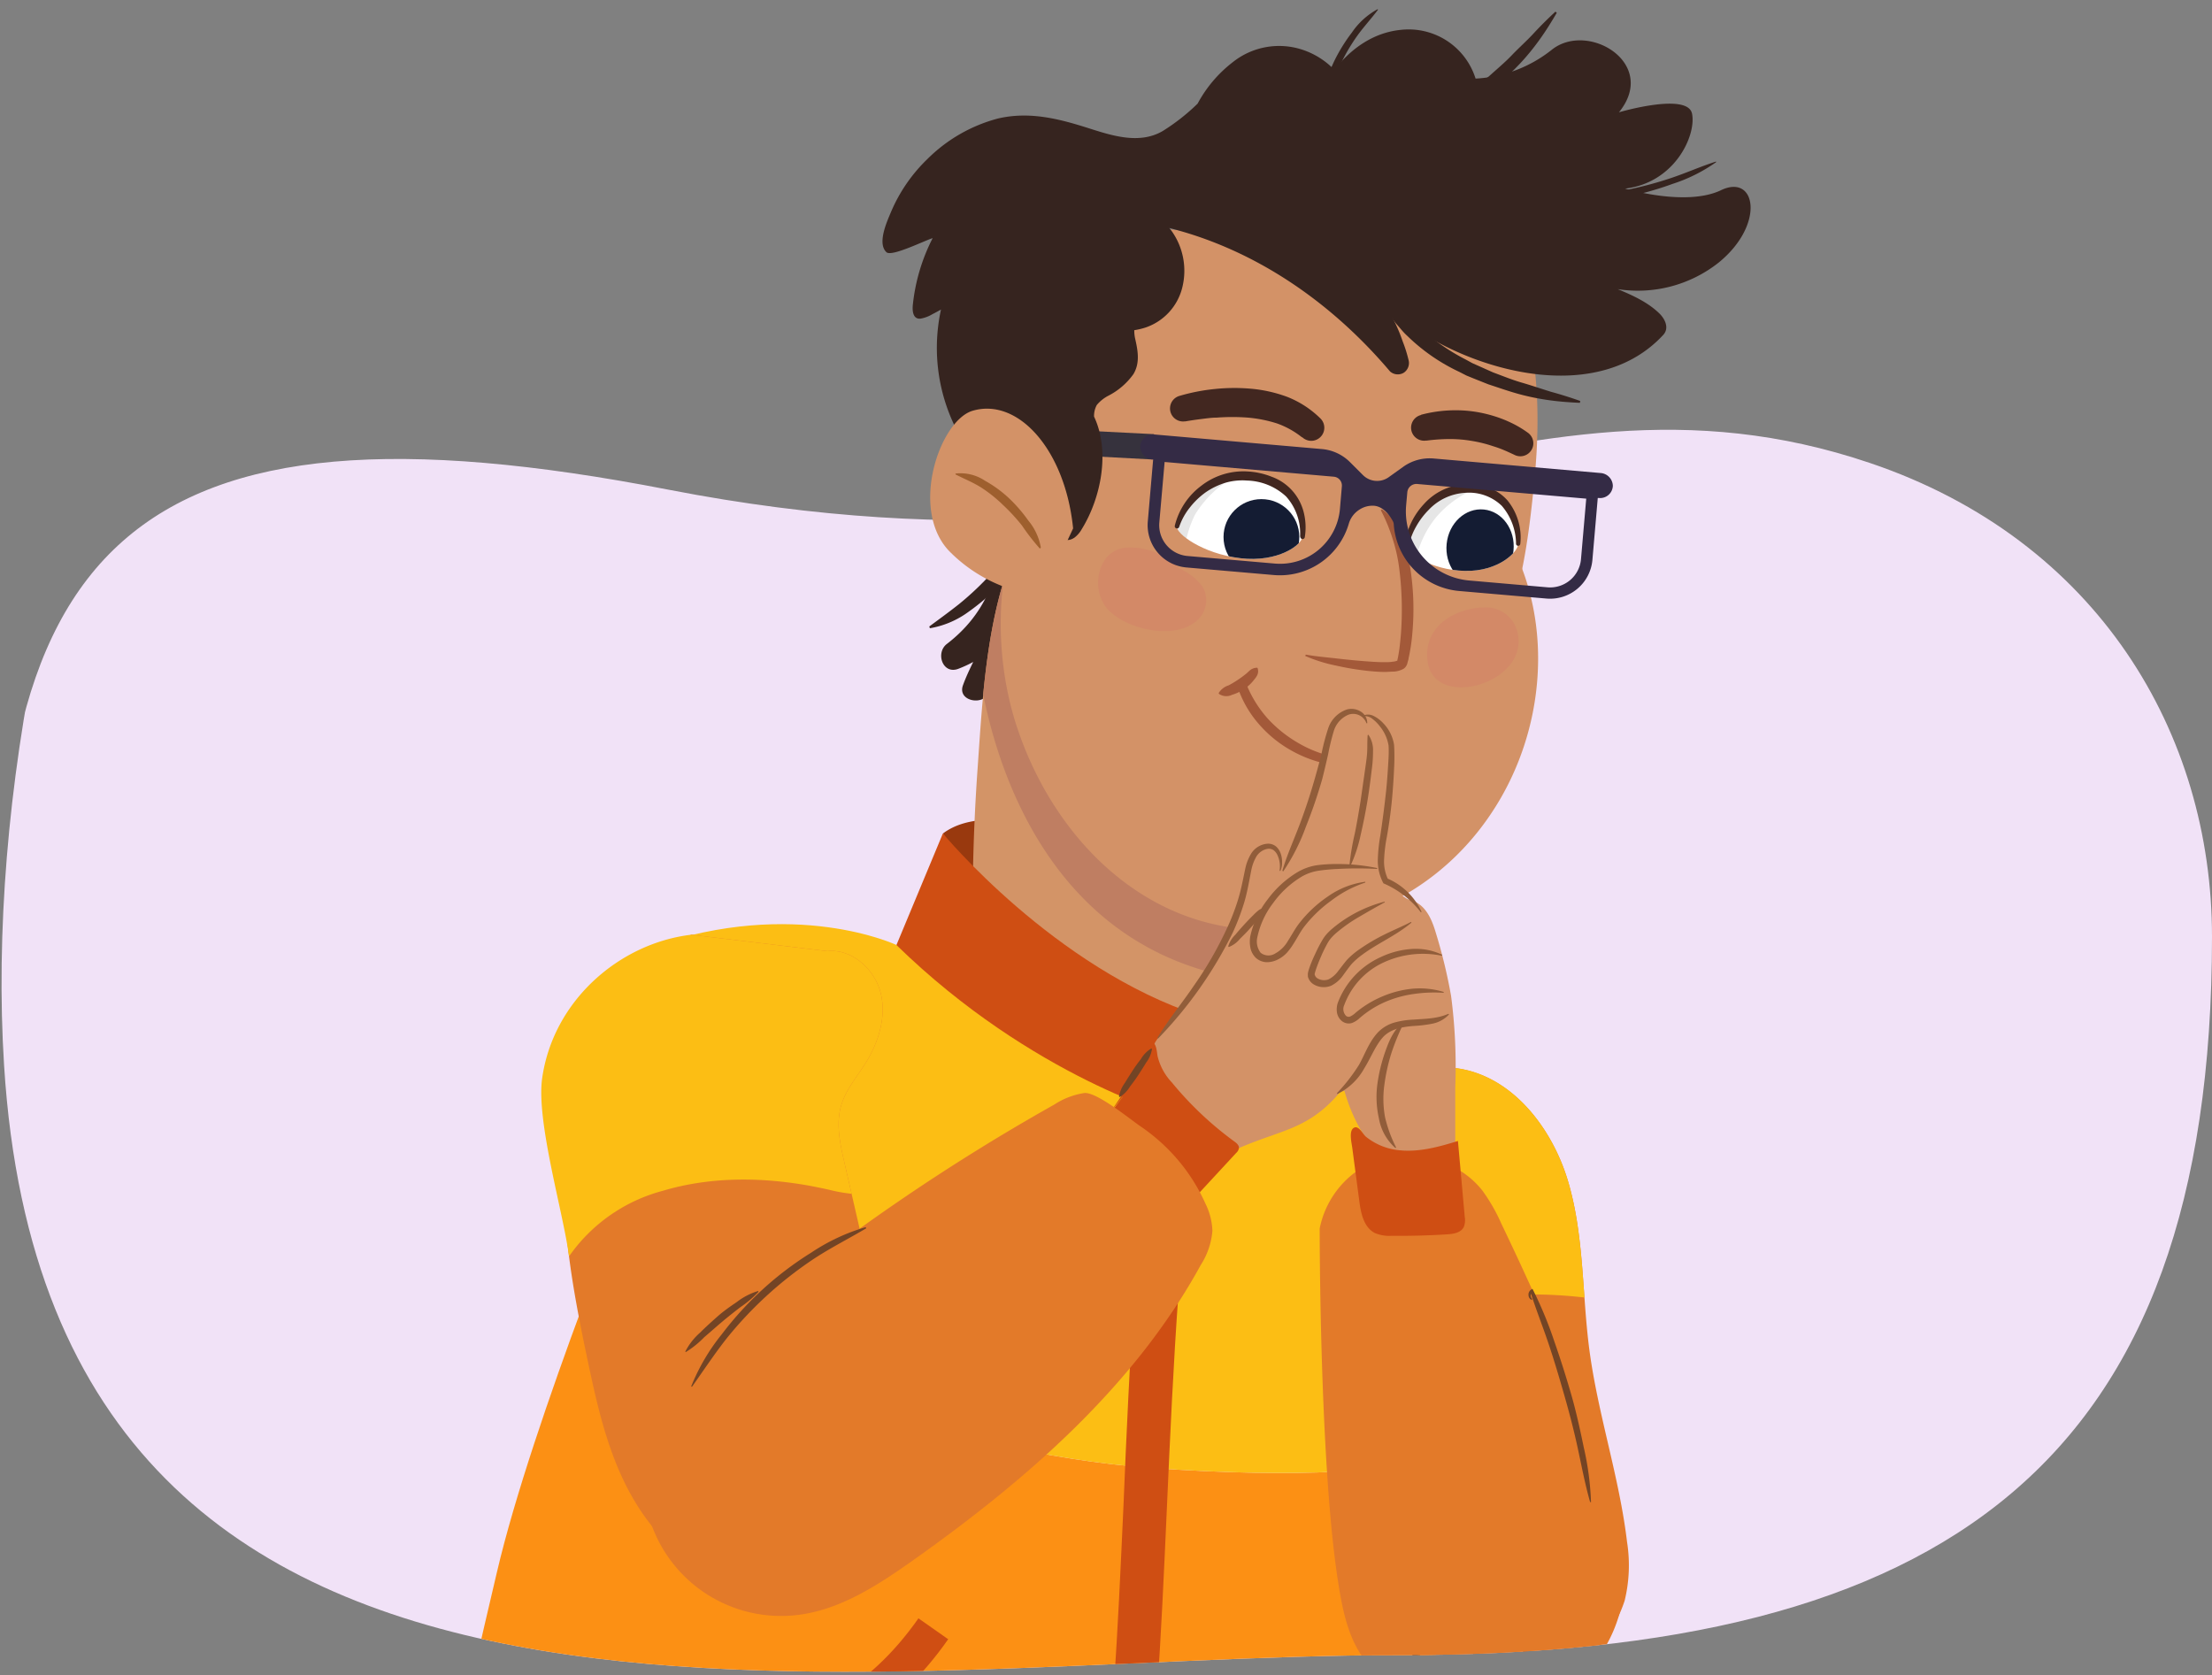 <svg xmlns="http://www.w3.org/2000/svg" xmlns:xlink="http://www.w3.org/1999/xlink" width="380" height="287.81" viewBox="0 0 380 287.81"><rect x="0" y="0" width="380" height="287.81" fill="#808080" stroke="none"/><defs><clipPath id="a"><path d="M380,160.91c0-34.87-11.2-159.81-50.36-173-62.54-21.16-87.92,4.07-192-16.15C45.63-46.16-5,92.56.7,183c8.2,130.86,146,101.32,239.86,101.32S380,251.46,380,160.91Z" fill="none"/></clipPath><clipPath id="b"><path d="M223.72,92.24c0-2.19.06-9.69-9.18-10.45-7.45-.61-11.4,3.58-12.35,8.64-.22,1.19,4.33,4.67,10.88,5.46S223.69,93.52,223.72,92.24Z" fill="#fff"/></clipPath><clipPath id="c"><path d="M260.8,93.44c-.09-2.19-.56-9.65-8.79-9.52-6.62.1-9.86,4.65-10.38,9.76-.12,1.21,4.13,4.24,10,4.39S260.86,94.71,260.8,93.44Z" fill="#fff"/></clipPath></defs><g clip-path="url(#a)"><path d="M380,160.91c0-34.87-19.59-68.13-58.74-81.37-62.54-21.16-102.36,24.79-206.47,4.57C22.81,66.24-5,92.56.7,183c8.2,130.86,146,101.32,239.86,101.32S380,251.46,380,160.91Z" fill="#f1e2f7"/><path d="M162,143.17c8.51-6.41,27.84,1.45,43.25,7.88a87.28,87.28,0,0,1,24.89,15.6l-17,17.65L173,166.25l-11-23.08" fill="#99390e"/><path d="M177.27,89.79c-1.17,1.7-2.48,3.4-3.79,5s-2.7,3.24-4.14,4.76a50,50,0,0,1-4.62,4.25c-1.64,1.3-3.31,2.51-5.08,3.82l.11.3a15.59,15.59,0,0,0,6.15-2.48,40.66,40.66,0,0,0,5.13-4.2,49.89,49.89,0,0,0,4.42-4.89A46.18,46.18,0,0,0,179.19,91Z" fill="#36241f"/><path d="M162.66,110.62c6.51-5,8.86-11.38,9.8-19.22.49-4.16,6.41-3,6.87.65a19.47,19.47,0,0,1-2.07,11.26,17.22,17.22,0,0,1-.53,3.92,2.93,2.93,0,0,1,1.65,2.42c.05,2.89-3.57,6.19-1.44,8.91,1.61,2.06-.86,5.26-3.27,4.54a4.78,4.78,0,0,1-3.71-3.93c-.23.22-.45.42-.68.61-1.48,1.24-4.72.31-3.85-2.07.5-1.38,1.13-2.71,1.76-4a20.87,20.87,0,0,1-2.59,1.19C161.92,115.89,160.68,112.14,162.66,110.62Z" fill="#36241f"/><path d="M175.35,92.26c4.4-9.11,17.28-4,18.62,4.34a43,43,0,0,1,.5,7.11,13.89,13.89,0,0,1,1,1.37,14.11,14.11,0,0,1,6.33,5l.28.39c.2.27.37.54.54.81a75.8,75.8,0,0,0,7.33,9.27,38.19,38.19,0,0,1,6.13,5.34c5,.46,10,4.19,10.31,9.25.8,14.8-3.16,29.43-4.89,44-2.24,18.79-48,5-52.85-7.29-2.49-6.31-1.63-13.91-1.53-20.52s.37-13.06.84-19.57C168.86,118.69,169.63,104.13,175.35,92.26Z" fill="#d39467"/><path d="M168.9,119.25c.92-9.36,2.51-18.81,6.45-27,4.4-9.11,17.28-4,18.62,4.34a43,43,0,0,1,.5,7.11,13.89,13.89,0,0,1,1,1.37,14.11,14.11,0,0,1,6.33,5l.28.39c.2.27.37.54.54.81a75.8,75.8,0,0,0,7.33,9.27,38.19,38.19,0,0,1,6.13,5.34c5,.46,10,4.19,10.31,9.25.61,11.32-1.56,22.53-3.39,33.7a54,54,0,0,1-13.37-1.38C180.84,160.75,171.73,133.44,168.9,119.25Z" fill="#bf7e62"/><path d="M174.74,125c5.84,17.57,19.53,32.1,37.3,34.39s36-5.22,45.88-22.48c9.23-16.17,8.46-37.07-3.1-50.53a8,8,0,0,0-6.48-2.72c-.21-.22-.42-.44-.65-.66-8.69-7.92-17.7-15.62-29-18.73-10.06-2.76-21.87-1.21-30.64,5.63C172.19,82.31,168.62,106.64,174.74,125Z" fill="#d39267"/><path d="M193.75,94.06a11.8,11.8,0,0,1,8.91,3.63,9.48,9.48,0,0,1,4,3.21,4.67,4.67,0,0,1-1.4,6c-3.92,3-11.59,1.15-14.74-2C187.08,101.46,188.49,94.22,193.75,94.06Z" fill="#d38967"/><path d="M188.8,71.74a89.21,89.21,0,0,1,40.39,4.72c4.21,1.56,9.36,5.29,14.08,4.37,3.82-.75,5.43-4.22,6-7.69.73-4.25.63-8.71-2.34-12.09-.16-.19-.35-.35-.52-.52a4.3,4.3,0,0,0-2.4-5.87L223.87,47.6c-7.66-4.19-15.59-8-24.38-8.28-2.68-.1-3.78,1.9-3.58,3.92q-5.35,11.35-10.72,22.7C184,68.45,185.63,72.08,188.8,71.74Z" fill="#d39267"/><path d="M240.6,53.34c.56-11.29,16.28-15.05,20.14-3.45,3.51,10.59,3.94,21.31,2.88,32.33-1,10.23-2.48,23.25-8.28,32-7.74,11.69-25,5.35-22.88-8.7.67-4.55,2.75-9,3.92-13.5A116.8,116.8,0,0,0,239,79.21C240.22,70.68,240.18,61.93,240.6,53.34Z" fill="#d39267"/><path d="M236.17,47.88a14.35,14.35,0,0,0,2.07,5.4,27.83,27.83,0,0,0,1.59,2.31c.63.68,1.19,1.44,1.88,2.06a32.55,32.55,0,0,0,9,6.24l1.21.62,1.25.51,2.51,1c1.71.56,3.41,1.16,5.14,1.64s3.48.83,5.25,1.08,3.56.38,5.34.46l.06-.32q-2.54-.9-5.07-1.59c-1.68-.52-3.34-1.09-5-1.57s-3.29-1.15-4.91-1.75l-2.37-1.06-1.19-.53-1.13-.62a34.37,34.37,0,0,1-8.3-5.91c-.63-.56-1.12-1.25-1.69-1.86a22,22,0,0,1-1.46-2c-.21-.35-.44-.7-.64-1.06l-.54-1.1a12.85,12.85,0,0,1-.73-2.2Z" fill="#36241f"/><path d="M232.22,23.51a14.2,14.2,0,0,0,5.74.67,23.87,23.87,0,0,0,2.79-.34c.89-.23,1.82-.39,2.69-.71a32.61,32.61,0,0,0,9.7-5.05l1.11-.79,1-.88,2.07-1.74c1.3-1.25,2.61-2.48,3.84-3.79s2.35-2.71,3.39-4.16,2-3,2.89-4.52L267.21,2c-1.32,1.22-2.57,2.46-3.76,3.75s-2.51,2.45-3.71,3.71-2.55,2.38-3.83,3.54l-2,1.61-1,.81-1.08.71a34,34,0,0,1-9.08,4.61c-.79.3-1.62.42-2.43.64a23,23,0,0,1-2.47.36c-.41,0-.82.07-1.23.07l-1.23,0a12,12,0,0,1-2.28-.38Z" fill="#36241f"/><path d="M237.41,87.5a9.09,9.09,0,0,1,3.43,4.57,30.48,30.48,0,0,1,1.43,5.52,45.65,45.65,0,0,1,.35,11.26c-.08.94-.19,1.88-.36,2.81-.08.47-.17.94-.28,1.41,0,.24-.11.47-.17.71l-.05.18c0,.08,0,.05-.09.26a1.5,1.5,0,0,1-.53.65,3.85,3.85,0,0,1-1.73.5c-.51,0-1,.06-1.47.06-1,0-1.91-.08-2.84-.17a48.13,48.13,0,0,1-5.52-.91,26.4,26.4,0,0,1-5.36-1.67l.1-.23c1.78.32,3.64.47,5.46.68s3.65.39,5.46.51c.91.07,1.81.12,2.7.11.44,0,.87,0,1.29-.08a2.45,2.45,0,0,0,.91-.23.38.38,0,0,0-.08.13c0,.1,0,0,0-.07l0-.15c.06-.21.1-.43.14-.65.08-.43.15-.87.21-1.31.11-.89.2-1.79.27-2.69a56.06,56.06,0,0,0-.28-10.84,27.78,27.78,0,0,0-1.14-5.24,30.09,30.09,0,0,0-2.06-5Z" fill="#a35939"/><path d="M214.34,118.07a20.25,20.25,0,0,0,3.4,5.32,21.88,21.88,0,0,0,4.88,4,20.8,20.8,0,0,0,5.87,2.47,31.36,31.36,0,0,0,6.42.93.11.11,0,0,1,.11.12.1.1,0,0,1-.08.11,14.09,14.09,0,0,1-6.77.26,21.66,21.66,0,0,1-6.43-2.41,20.69,20.69,0,0,1-5.35-4.34,18.69,18.69,0,0,1-3.57-5.91.82.82,0,0,1,1.52-.6Z" fill="#a35939"/><path d="M216.05,114.78c.3,1-.28,1.57-.73,2.14a7.35,7.35,0,0,1-1.65,1.5,7.56,7.56,0,0,1-2,.93,2.23,2.23,0,0,1-2.26-.15.17.17,0,0,1,0-.23h0a3.1,3.1,0,0,1,1.66-1.24,16.29,16.29,0,0,0,1.57-.94c.51-.34,1-.7,1.48-1.09s.76-.92,1.79-1h0A.2.2,0,0,1,216.05,114.78Z" fill="#a35939"/><path d="M223.6,75.07a14.82,14.82,0,0,0-4.22-2.33,23,23,0,0,0-5-1,35.5,35.5,0,0,0-5.36,0c-.9,0-1.81.14-2.71.25s-1.84.25-2.64.39l-.12,0a2.24,2.24,0,0,1-1-4.35,33,33,0,0,1,6.08-1.2,32.28,32.28,0,0,1,6.22-.06,24,24,0,0,1,6.27,1.4,16.91,16.91,0,0,1,5.64,3.64,2.24,2.24,0,0,1-3,3.34Z" fill="#422720"/><path d="M223.72,92.24c0-2.19.06-9.69-9.18-10.45-7.45-.61-11.4,3.58-12.35,8.64-.22,1.19,4.33,4.67,10.88,5.46S223.69,93.52,223.72,92.24Z" fill="#fff"/><g clip-path="url(#b)"><circle cx="216.7" cy="92.25" r="6.51" fill="#141c33"/><path d="M200,92.71a25,25,0,0,1,1.28-3.17l.06-.16a17.43,17.43,0,0,1,3.77-5.87A12.89,12.89,0,0,1,211.38,80a12.76,12.76,0,0,1,5.15-.72c.66,0,.58,1,0,1.12h0l.13,0a.56.56,0,0,1-.31,1.07,11.14,11.14,0,0,0-5.19,1A17,17,0,0,0,207.05,86a18.09,18.09,0,0,0-1.73,2.36,17.72,17.72,0,0,0-1,2.4,21.63,21.63,0,0,0-.71,2.77c-.2,1-.14,2.36-.67,3.26a1.7,1.7,0,0,1-1.53,1,1.81,1.81,0,0,1-1.3-.62,1.45,1.45,0,0,1-.69-.9A6.3,6.3,0,0,1,200,92.71Z" opacity="0.1"/></g><path d="M223.34,92.19a9.49,9.49,0,0,0-2.4-6.9,10.26,10.26,0,0,0-6.74-2.74,10.47,10.47,0,0,0-3.69.38,12.35,12.35,0,0,0-3.37,1.63,13.13,13.13,0,0,0-2.74,2.63,10.85,10.85,0,0,0-1.83,3.33v0a.39.39,0,0,1-.75-.21,12.17,12.17,0,0,1,4.53-6.85,11.79,11.79,0,0,1,8-2.47,13,13,0,0,1,4.12.91,8.74,8.74,0,0,1,5.52,6.2,10.51,10.51,0,0,1,.16,4.18.38.38,0,0,1-.44.31.39.39,0,0,1-.33-.39Z" fill="#422720"/><path d="M260.8,93.44c-.09-2.19-.56-9.65-8.79-9.52-6.62.1-9.86,4.65-10.38,9.76-.12,1.21,4.13,4.24,10,4.39S260.86,94.71,260.8,93.44Z" fill="#fff"/><g clip-path="url(#c)"><ellipse cx="254.27" cy="94.01" rx="6.51" ry="5.77" transform="translate(135.08 337.49) rotate(-84.21)" fill="#141c33"/><path d="M239.49,95.25a19.78,19.78,0,0,1,1.09-3.17,17.83,17.83,0,0,1,1.22-2.33,1,1,0,0,1,0-.24,17.09,17.09,0,0,1,1.35-3.68,12.43,12.43,0,0,1,2.57-3.07,11.06,11.06,0,0,1,7.55-3.07,1.22,1.22,0,0,1,1.23,1,1.25,1.25,0,0,1-.12.78,7.94,7.94,0,0,1,2,.08c.66.12.55.95,0,1.19-1.74.83-3.59,1.4-5.27,2.4a17.66,17.66,0,0,0-4.36,3.67A17.39,17.39,0,0,0,244,93.53a16.16,16.16,0,0,0-.77,2.54,8,8,0,0,1-1,3.32,1.72,1.72,0,0,1-2.7-.21A5.59,5.59,0,0,1,239.49,95.25Z" opacity="0.1"/></g><path d="M260.44,93.41A10.12,10.12,0,0,0,258,86.9a8.1,8.1,0,0,0-6.31-2.24,9.33,9.33,0,0,0-6.21,2.88,13.18,13.18,0,0,0-2.17,2.85A12,12,0,0,0,242,93.74h0a.37.37,0,0,1-.44.28.38.38,0,0,1-.28-.4,12.82,12.82,0,0,1,3.31-7,10.28,10.28,0,0,1,7.06-3.44,10.56,10.56,0,0,1,4,.56A7.88,7.88,0,0,1,259,86a10.11,10.11,0,0,1,2.17,7.45.37.37,0,0,1-.73,0Z" fill="#422720"/><path d="M244.12,71.25a23,23,0,0,1,4.68-.74,22.24,22.24,0,0,1,4.75.24A23,23,0,0,1,258.16,72c.74.29,1.46.62,2.18,1a18.4,18.4,0,0,1,2.14,1.34,2.23,2.23,0,0,1-2.29,3.81l-.25-.12c-.42-.19-1.07-.5-1.63-.73a18.52,18.52,0,0,0-1.81-.65,22.83,22.83,0,0,0-3.73-.92,22.44,22.44,0,0,0-3.84-.31,31.44,31.44,0,0,0-3.86.27l-.15,0a2.24,2.24,0,0,1-.8-4.4Z" fill="#422720"/><polygon points="176.97 73.51 198.25 74.58 197.99 78.93 177.2 77.82 176.97 73.51" fill="#36323d"/><path d="M195.88,76.68A2.26,2.26,0,0,0,198,78.93h.1l-.92,10.64a7.3,7.3,0,0,0,6.64,7.91l15,1.3A12.33,12.33,0,0,0,231.7,90a4.28,4.28,0,0,1,1.86-2.47,4.09,4.09,0,0,1,2.49-.65c1.49.13,2.55,1.43,3.22,2.63a1.41,1.41,0,0,1,.17.63,12.33,12.33,0,0,0,11.21,11.38l15,1.3a7.3,7.3,0,0,0,7.91-6.64l.92-10.63h.22a2.18,2.18,0,0,0,2.37-2.09A2.26,2.26,0,0,0,275,81.26l-28.73-2.5a7.82,7.82,0,0,0-5.13,1.37L238.53,82a3.44,3.44,0,0,1-4.38-.38l-2.24-2.24a7.78,7.78,0,0,0-4.82-2.24l-28.84-2.51A2.19,2.19,0,0,0,195.88,76.68Zm47.59,6.46,1.13.1,27.9,2.42-.9,10.39a5.32,5.32,0,0,1-5.76,4.84l-13.45-1.17a11.91,11.91,0,0,1-10.83-12.9l.2-2.24A1.57,1.57,0,0,1,243.47,83.14Zm-14.33-1.25a1.52,1.52,0,0,1,1.38,1.65l-.33,3.88A10.33,10.33,0,0,1,219,96.81l-15-1.3a5.32,5.32,0,0,1-4.84-5.76l.91-10.39L228,81.79Z" fill="#342b45"/><path d="M295.27,45.09c8-6.52,6.42-15.31.39-12.42s-16.48-.27-16.48-.27c8.53-1,12.24-9.12,11.5-12.86s-12.56-.25-12.56-.25c6.84-8.41-5.33-15.71-11.54-10.74a22.86,22.86,0,0,1-13.09,4.95,12.05,12.05,0,0,0-12.94-8.36c-4.68.49-8.51,3.25-11.32,6.86a13.45,13.45,0,0,0-5.31-3.4,12.77,12.77,0,0,0-12.18,2.11,22.29,22.29,0,0,0-6,7.09,35.23,35.23,0,0,1-6,4.71c-3.95,2.31-8.6.83-12.64-.46-5.17-1.65-10.21-2.95-15.63-1.7a26.87,26.87,0,0,0-12.18,7,27.53,27.53,0,0,0-6.24,9.1c-.67,1.6-2.4,5.37-.76,6.88.89.82,6.53-2,7.93-2.42a32.51,32.51,0,0,0-3.41,11.51c-.09.94,0,2.49,1.37,2.31a6,6,0,0,0,2-.76c.5-.25,1-.53,1.47-.79A30.93,30.93,0,0,0,168,79.42c2.45,3,7.51,8.55,11.77,8.46.59,0,1.3,3,1.5,3.34.73,1.33,2,2.08,3.36,1.1a4.78,4.78,0,0,0,1.21-1.43c3.31-5.36,4.91-13.39,2.11-19.32a3.89,3.89,0,0,1,.47-2,6.45,6.45,0,0,1,2-1.6,12,12,0,0,0,4.29-3.7c1.15-1.91.77-4,.32-6a6.24,6.24,0,0,1-.17-1.55,12,12,0,0,0,2-.48,9.71,9.71,0,0,0,6.28-7,11.8,11.8,0,0,0-1.78-9.44c-.15-.21-.32-.42-.48-.63,15,3.79,28,12.93,37.91,24.63a2,2,0,0,0,2.36.23,2,2,0,0,0,.82-2.21,23.6,23.6,0,0,0-1-3.17,27.38,27.38,0,0,0-1.3-3.17c-.41-.86-.86-1.7-1.32-2.54,1.49,1.21,3,2.34,4.53,3.37,11.55,7.91,31.86,13.09,42.84,1.23,1.05-1.13.37-2.63-.55-3.59-2-2-4.7-3.22-7.26-4.28A22.38,22.38,0,0,0,295.27,45.09Z" fill="#36241f"/><path d="M184.35,90.77c-1.36-13.52-9.45-22.5-17.26-20.21-5.6,1.65-10.85,16.75-4.13,24a26,26,0,0,0,16,7.76Z" fill="#d39267"/><path d="M254.94,104.35a5.53,5.53,0,0,1,5.81,4.57c1.76,8.55-14.48,13.12-15.51,4.64C244.45,107.09,250.72,104.39,254.94,104.35Z" fill="#d38967"/><path d="M178.56,94.15a37.47,37.47,0,0,1-3-3.88,32.65,32.65,0,0,0-3.29-3.56,24,24,0,0,0-3.77-3c-1.37-.85-2.78-1.42-4.31-2.19a.09.09,0,0,1-.05-.12.11.11,0,0,1,.07-.06,7.57,7.57,0,0,1,5,1.24,20.89,20.89,0,0,1,4.12,3,25.92,25.92,0,0,1,3.33,3.85,9.86,9.86,0,0,1,2.14,4.6.08.08,0,0,1-.08.1A.08.08,0,0,1,178.56,94.15Z" fill="#9e5f2e"/><path d="M294.82,27.85a27.51,27.51,0,0,1-7.49,3.74,53.92,53.92,0,0,1-8.09,2.26,45.34,45.34,0,0,1-8.39.71A21.1,21.1,0,0,1,262.61,33l.05-.14c2.79.25,5.45.69,8.2.68a44,44,0,0,0,8.16-.84,62.88,62.88,0,0,0,8-2.1c2.62-.87,5.11-2,7.78-2.85Z" fill="#36241f"/><path d="M204,20.93c1.46,2.61,2.77,5.22,4.4,7.68A46.8,46.8,0,0,0,214,35.48a45.22,45.22,0,0,0,6.6,5.83c2.35,1.78,4.93,3.18,7.38,4.92l-.06.13q-1.06-.36-2.1-.81a15.24,15.24,0,0,1-2-1,37.48,37.48,0,0,1-3.8-2.41,47.23,47.23,0,0,1-6.85-5.86,46.43,46.43,0,0,1-5.53-7.13A23.63,23.63,0,0,1,203.89,21Z" fill="#36241f"/><path d="M192.83,32.26c-1.7-1.25-3.2-2.61-5-3.66a18.88,18.88,0,0,0-5.61-2.28,17,17,0,0,0-6-.43,24.3,24.3,0,0,0-3,.48c-1,.2-2,.48-3.06.6l-.06-.13A14.44,14.44,0,0,1,173,25.47a17.65,17.65,0,0,1,3.14-.63,18.15,18.15,0,0,1,12.34,2.84A12.45,12.45,0,0,1,193,32.17Z" fill="#36241f"/><path d="M236.74,1.65c-1.19,1.59-2.51,3-3.62,4.56a32.32,32.32,0,0,0-2.91,5c-.4.88-.83,1.75-1.14,2.66l-.5,1.36-.42,1.39c-.58,1.86-.85,3.76-1.56,5.65h-.14a15,15,0,0,1,.05-3,28.53,28.53,0,0,1,.61-2.92,31.67,31.67,0,0,1,2-5.65,29,29,0,0,1,3.13-5.11,12.63,12.63,0,0,1,4.4-4Z" fill="#36241f"/><circle cx="234.94" cy="206.76" r="25.9" fill="#fcbe14"/><path d="M100.11,224.27c20.27,8.84,62.16,25.33,97.65,27.89,26.32,1.91,41.41.36,49.75-1.47-.32,24.93-1.18,54.13-3.48,61.41-5.09,16.1-18.89,23.44-18.89,23.44s-20.76,5.08-60.48-.24c-31-4.16-70.92-20.76-87-27.87,1.46-11.2,4.82-25,7.7-37.33C88.42,257,94.57,239.2,100.11,224.27Z" fill="#fc9014"/><path d="M100.11,224.27c5.89-15.88,11.08-28.45,11.08-28.45l.77-33.17c24.57-8.58,42.06-.31,42.06-.31l48,29.45,27.18-10.23-.13,2.2c9.21-4.55,21.25,2.9,21.25,2.9l-2.71,25.74s.12,17.69-.14,38.29c-8.34,1.83-23.43,3.38-49.75,1.47C162.27,249.6,120.38,233.11,100.11,224.27Z" fill="#fcbe14"/><path d="M247.72,212.4a66.64,66.64,0,0,1,.42,9.57l0,9.58-.11,9.57a73,73,0,0,1-.49,9.57h-.15a73.19,73.19,0,0,1-.41-9.58l0-9.57.1-9.57a66.72,66.72,0,0,1,.5-9.57Z" fill="#734425"/><path d="M175,344c.61-.27,15-7,20.85-30.88,2.68-11,3.57-31,4.61-54.1,1.08-24.07,2.3-51.35,5.92-70.28L199,187.35c-3.72,19.46-5,47-6,71.36-1,21.79-1.9,42.37-4.41,52.66-4.89,20.07-16.21,25.63-16.69,25.85Z" fill="#cf4e13"/><path d="M229.24,181.56l.87-14.91c-15.39,9.62-24,7.83-24,7.83-25-8.13-44.13-31.31-44.13-31.31L154,162.34c23.39,22.81,48,29.45,48,29.45S213.58,191.24,229.24,181.56Z" fill="#cf4e13"/><path d="M113.77,301.71c6.24,1.46,31.31,5.36,49.12-20.12L157.78,278c-17.68,25.29-42.48,17.72-43.53,17.38l-1.92,5.93S112.87,301.5,113.77,301.71Z" fill="#cf4e13"/><path d="M234.39,260.4a25.18,25.18,0,0,0,3,2.49,18.22,18.22,0,0,0,3.54,1.75,32.36,32.36,0,0,0,3.8,1.22,18.78,18.78,0,0,1,3.91,1.16l0,.14a8.63,8.63,0,0,1-2.09.08c-.68-.07-1.36-.22-2-.33s-1.35-.31-2-.49-1.33-.39-2-.66a16.36,16.36,0,0,1-3.71-2c-1.11-.82-2.34-1.8-2.56-3.33Z" fill="#734425"/><path d="M216.89,153.89q-3.24,5.58-6.2,11.3a112.34,112.34,0,0,1-5.36,10.12,17.34,17.34,0,0,1-4.07,4.51l.68.69,5-11.79c.19-.46-.41-1.1-.79-.61-1.56,2-3.08,4.43-3,7.09a5.56,5.56,0,0,0,3.29,5c.6.23.86-.73.27-1a4.61,4.61,0,0,1-2.57-4.41c0-2.25,1.34-4.3,2.67-6l-.79-.6-5,11.78c-.17.4.23,1,.68.69,2.92-2.19,4.85-5.28,6.5-8.47,1.94-3.75,3.78-7.54,5.8-11.25q1.8-3.32,3.69-6.57a.5.5,0,0,0-.86-.51Z" fill="#141c33"/><path d="M239.64,166.75l.42,8.16c0,.53.89.72,1,.13l.87-5.67h-1l3.59,9.73c.2.54.69,1.35,0,1.66a4,4,0,0,1-1.86.08,35.72,35.72,0,0,1-5-.76c-.63-.14-.9.83-.27,1a37.61,37.61,0,0,0,5.78.83c1.07.06,2.71-.11,2.78-1.5a7.13,7.13,0,0,0-.79-2.6l-1-2.82-2.16-5.85c-.15-.41-.89-.54-1,0l-.86,5.67,1,.13-.42-8.16c0-.64-1-.65-1,0Z" fill="#141c33"/><path d="M243.67,193.83c-2.14,12.89.86,26,3.44,38.61q2,9.8,4.3,19.52c1.4,6,2.81,11.93,4.62,17.78a71.06,71.06,0,0,0,8.1,18.12c.35.53,1.2.05.87-.51a165,165,0,0,1-11.61-24c-.95-2.33-1.88-4.67-2.81-7-.19-.47-1.06-.47-1,.14l3.25,26.16a20.21,20.21,0,0,1,.38,5.31,2.76,2.76,0,0,1-.94,1.89,2.39,2.39,0,0,1-2.46.11,13.62,13.62,0,0,1-4.14-3.61,42.06,42.06,0,0,1-8.87-15.75.5.5,0,0,0-1,.27,43.35,43.35,0,0,0,5,10.78,44.41,44.41,0,0,0,3.5,4.7,20.68,20.68,0,0,0,4.17,4c1.42.92,3.33,1.32,4.66,0,1.08-1.07,1.18-2.77,1.08-4.2-.16-2.21-.53-4.42-.81-6.62l-.88-7.16-2-15.92-1,.13a261.19,261.19,0,0,0,10.75,24.56q1.77,3.39,3.76,6.66l.87-.51c-6.53-10-9.31-21.8-12.06-33.26q-2.26-9.47-4.27-19c-1.34-6.39-2.68-12.81-3.65-19.28-1.08-7.16-1.58-14.51-.38-21.69.1-.63-.86-.9-1-.27Z" fill="#141c33"/><path d="M279.51,264.88c-1.32-11.14-5-21.89-6.47-33-1.27-9.62-.89-19.52-3.63-28.83s-9.7-18.32-19.32-19.55l-6.39,2.4c-3.81,2.38-5.23,7.17-6.12,11.57-4.2,20.86-3,42.41-.81,63.56.72,6.85,1.59,13.86,4.77,20s9.16,11.21,16,11.4,12.95-4.39,17.22-9.73a22.89,22.89,0,0,0,4.34-7.74A25.62,25.62,0,0,0,279.51,264.88Z" fill="#e37a29"/><path d="M242.21,225a82.84,82.84,0,0,1,15.1-2.45,81.41,81.41,0,0,1,14.89.34c-.49-6.71-.9-13.43-2.79-19.87-2.74-9.31-9.7-18.32-19.32-19.55l-6.39,2.4c-3.81,2.38-5.23,7.17-6.12,11.57a154.16,154.16,0,0,0-2.8,29.55C237.31,226.88,240,225.59,242.21,225Z" fill="#fcbe14"/><path d="M228.6,126.27a7.73,7.73,0,0,1,1.76-3.35,2.64,2.64,0,0,1,3.47-.29,3.71,3.71,0,0,1,.87,2.42,60.52,60.52,0,0,1-4.79,30.52c5.15,1,7.83,7,8,12.23.18,7.61-3.29,15-8.42,20.63s-9.62,5.73-16.6,8.77c-2,.85-6.62,5.46-8.31,4.16a7.48,7.48,0,0,1-1.84-2.76c-1.82-3.68-4.79-7-5.23-11-.6-5.59,3.67-10.36,7.32-14.62,4.85-5.67,8.71-11.85,12.66-18.14a52.45,52.45,0,0,0,3.34-5.51,87.13,87.13,0,0,0,3.46-9.81Z" fill="#d39267"/><path d="M210.21,162.14a32.94,32.94,0,0,0,4-11.5c.24-2.09.65-4.82,2.73-5.16s3.37,2.18,3.63,4.26c.89,7-2.2,13.88-5.2,20.29a44.35,44.35,0,0,1-5.4,9.42c-2.1,2.58-10.75,9.45-12.08,3.11-.43-2.07.33-3.45,1.66-5,1.86-2.15,3.63-4.34,5.27-6.66A79.79,79.79,0,0,0,210.21,162.14Z" fill="#d39267"/><path d="M238.07,156.91a8.29,8.29,0,0,1,2.75,1.87,8,8,0,0,1,1.46,4.7,31,31,0,0,1-1.69,13.7,18.11,18.11,0,0,1-9.12,10,3.18,3.18,0,0,1-1.24.33,2.29,2.29,0,0,1-2-1.8,6.54,6.54,0,0,1,.09-2.85c.56-3.18.94-6.93-1.37-9.18-1.81-1.76-4.66-1.93-6.65-3.47-3.72-2.88-3.08-9-1-12.72,1.87-3.38,5.55-4,9.12-3.65A28,28,0,0,1,238.07,156.91Z" fill="#d39267"/><path d="M237.87,145.69c-.25,2.11-.51,4.44.7,6.18s3.52,2.37,4.89,4a9.54,9.54,0,0,1,1.73,4.67c.81,4.58,1.46,9.34.29,13.84s-4.57,8.73-9.16,9.51c-4.93.83-9.88-2.65-11.93-7.21s-1.7-9.87-.37-14.69c1.62-5.86,4.59-11.24,6.23-17.09a74.32,74.32,0,0,0,1.91-11.59c.34-2.95.36-6.5,1.61-9.26,1.14-2.5,2.94,0,3.72,1.48,1.48,2.76,1.23,6.2,1.15,9.23Q238.52,140.23,237.87,145.69Z" fill="#d39267"/><path d="M250,186.76,250,199.24a4.9,4.9,0,0,1-.31,2c-.74,1.63-2.93,1.92-4.69,1.63-7.51-1.28-12.36-8.84-14.24-16.22a53.68,53.68,0,0,1-1.08-18.91c.4-3.72,1.18-7.73,3.75-10.61a8.84,8.84,0,0,1,9.33-2.38c2.32.93,3.27,3.36,3.93,5.59a90.1,90.1,0,0,1,2.59,10.73A93.22,93.22,0,0,1,250,186.76Z" fill="#d39267"/><path d="M235.07,126.21a4.59,4.59,0,0,1,.8,2.87,21.59,21.59,0,0,1-.19,2.92c-.23,1.91-.47,3.81-.79,5.71s-.7,3.79-1.13,5.66a24.92,24.92,0,0,1-1.82,5.49l-.14,0a42.71,42.71,0,0,1,.94-5.67c.38-1.86.69-3.74,1-5.63l.81-5.67c.13-.94.28-1.87.32-2.79s0-1.8.08-2.81Z" fill="#915d3a"/><path d="M236.58,149.27a63.51,63.51,0,0,0-6.76,0,33.22,33.22,0,0,0-3.33.31,8.16,8.16,0,0,0-3,1.09,16.5,16.5,0,0,0-4.78,4.46A14.55,14.55,0,0,0,216,161a3.16,3.16,0,0,0,.57,2.67,2.17,2.17,0,0,0,2.52.11,5.62,5.62,0,0,0,2.17-2.16c.6-.91,1.13-1.94,1.84-2.89a21.37,21.37,0,0,1,5.06-4.76,14.34,14.34,0,0,1,6.39-2.5l0,.14a19.85,19.85,0,0,0-5.89,3.13,22.25,22.25,0,0,0-4.73,4.61c-.64.88-1.14,1.88-1.78,2.87a11,11,0,0,1-1.07,1.44,5.46,5.46,0,0,1-1.51,1.14,4.19,4.19,0,0,1-1.9.49,2.89,2.89,0,0,1-1.94-.76,3.28,3.28,0,0,1-.94-1.82,5.45,5.45,0,0,1,0-1.89,15.68,15.68,0,0,1,3-6.34,17.68,17.68,0,0,1,5.16-4.69,9.35,9.35,0,0,1,3.36-1.17,26.87,26.87,0,0,1,3.46-.2,33.21,33.21,0,0,1,6.81.7Z" fill="#915d3a"/><path d="M237.89,155c-1.48.81-2.92,1.63-4.35,2.47a26.2,26.2,0,0,0-4,2.81,8.43,8.43,0,0,0-.85.84,5.56,5.56,0,0,0-.65.94,23.61,23.61,0,0,0-1.08,2.2c-.33.76-.64,1.53-.9,2.3-.11.34-.28.87-.19.89a1,1,0,0,0,.47.62,2.22,2.22,0,0,0,1.89.17,4.59,4.59,0,0,0,1.65-1.43c.51-.63,1-1.33,1.59-2a13.15,13.15,0,0,1,2-1.69,32.48,32.48,0,0,1,4.38-2.59c1.51-.76,3.06-1.38,4.55-2.16l.08.12c-2.62,2.21-5.76,3.52-8.4,5.47a12.78,12.78,0,0,0-1.82,1.57c-.51.59-1,1.29-1.52,2a5.44,5.44,0,0,1-2.11,1.82,3.38,3.38,0,0,1-2.95-.25,2.17,2.17,0,0,1-1-1.35l0-.21a1.79,1.79,0,0,1,0-.32,3.14,3.14,0,0,1,.08-.38c.06-.22.13-.43.2-.64.29-.82.62-1.6,1-2.38a24.83,24.83,0,0,1,1.18-2.29,6.74,6.74,0,0,1,.8-1.11,10.16,10.16,0,0,1,.95-.91,22.8,22.8,0,0,1,9-4.63Z" fill="#915d3a"/><path d="M247.68,164.18a16.08,16.08,0,0,0-10.05,1.18,13,13,0,0,0-6.69,7.26,1.68,1.68,0,0,0,.25,1.84.69.69,0,0,0,.69.18,2.89,2.89,0,0,0,.91-.59,17.89,17.89,0,0,1,4.62-2.85,17.52,17.52,0,0,1,5.26-1.36,14.14,14.14,0,0,1,5.34.56l0,.15a24.42,24.42,0,0,0-5.21.21,18.85,18.85,0,0,0-4.94,1.4,17.08,17.08,0,0,0-4.31,2.75,3.84,3.84,0,0,1-1.32.83,1.88,1.88,0,0,1-1.78-.4,2.41,2.41,0,0,1-.79-1.52,3.6,3.6,0,0,1,.16-1.55,14.07,14.07,0,0,1,7.38-7.86,14.66,14.66,0,0,1,5.27-1.39,10.43,10.43,0,0,1,5.29,1Z" fill="#915d3a"/><path d="M229.67,187.79a30.21,30.21,0,0,0,3.78-4.85c1-1.75,1.66-3.84,3.22-5.55a6.4,6.4,0,0,1,2.93-1.75,14.61,14.61,0,0,1,3.23-.49c2.12-.15,4.1-.16,6-1l.09.12a5.26,5.26,0,0,1-2.85,1.58,22.08,22.08,0,0,1-3.18.39c-2.07.16-4.1.55-5.37,2s-2,3.43-3.15,5.28a10.59,10.59,0,0,1-4.64,4.42Z" fill="#915d3a"/><path d="M241.09,175.86A39.51,39.51,0,0,0,239,181a32.25,32.25,0,0,0-1.19,5.44,17.42,17.42,0,0,0,.13,5.49,22.88,22.88,0,0,0,1.9,5.19l-.12.09a8.75,8.75,0,0,1-2.83-5.06,16.7,16.7,0,0,1-.28-5.85,28.3,28.3,0,0,1,1.36-5.64c.64-1.79,1.4-3.73,3-4.92Z" fill="#915d3a"/><path d="M217.57,156.32a3.62,3.62,0,0,0-.73.74l-.71.83c-.49.6-1,1.17-1.52,1.75s-1.06,1.11-1.61,1.65a4.59,4.59,0,0,1-1.9,1.39l-.11-.1a4.6,4.6,0,0,1,1.22-2c.49-.59,1-1.17,1.52-1.74s1.05-1.12,1.6-1.66a8.15,8.15,0,0,1,.9-.82,1.27,1.27,0,0,1,1.34-.17Z" fill="#915d3a"/><path d="M198.81,178.32c1.91-3.21,4.27-6,6.35-9.09a62.27,62.27,0,0,0,5.5-9.51,37.61,37.61,0,0,0,2-5.1c.55-1.75.86-3.49,1.26-5.37a8.14,8.14,0,0,1,1.09-2.73,3.63,3.63,0,0,1,2.66-1.58,2.14,2.14,0,0,1,1.58.5,3,3,0,0,1,.81,1.33,4.52,4.52,0,0,1,.19,1.45,3.15,3.15,0,0,1-.31,1.41l-.13-.06a4.51,4.51,0,0,0-.32-2.59,2.22,2.22,0,0,0-.71-.94,1.49,1.49,0,0,0-1-.23,2.87,2.87,0,0,0-1.91,1.27,7.49,7.49,0,0,0-.91,2.41c-.35,1.75-.66,3.66-1.19,5.45a40.79,40.79,0,0,1-2,5.28,71.58,71.58,0,0,1-12.83,18.19Z" fill="#915d3a"/><path d="M220.29,149.58c.83-2.78,2-5.35,3-8s1.89-5.37,2.66-8.11c.39-1.37.76-2.74,1.1-4.13a37.79,37.79,0,0,1,1.12-4.22,5.12,5.12,0,0,1,3.23-3.25,3,3,0,0,1,2.37.37,2.29,2.29,0,0,1,1.11,2l-.14,0a2.42,2.42,0,0,0-3.08-1.47,4.44,4.44,0,0,0-2.51,2.75,39.66,39.66,0,0,0-1,4.1q-.48,2.12-1,4.2a83.69,83.69,0,0,1-2.8,8.17,34.84,34.84,0,0,1-3.9,7.7Z" fill="#915d3a"/><path d="M234,123a2.13,2.13,0,0,1,2,0,5.7,5.7,0,0,1,1.65,1.26,6.78,6.78,0,0,1,1.84,3.72,35.37,35.37,0,0,1,0,4c-.05,1.31-.14,2.62-.24,3.93-.2,2.63-.54,5.24-1,7.83a26.46,26.46,0,0,0-.47,3.8,7.09,7.09,0,0,0,.69,3.55l-.25-.23a11.41,11.41,0,0,1,6,5.79l-.13.07a16.21,16.21,0,0,0-6.27-4.91l-.16-.07-.09-.17a8.22,8.22,0,0,1-.87-4.05,28.53,28.53,0,0,1,.43-4q.58-3.85,1-7.74c.13-1.29.23-2.59.31-3.89s.18-2.64.1-3.83a7,7,0,0,0-1.48-3.27,6.62,6.62,0,0,0-1.29-1.3,2,2,0,0,0-1.69-.42Z" fill="#915d3a"/><path d="M188.08,194.49a63.85,63.85,0,0,0,9.56-15.67c1,.25,1.06,1.57,1.21,2.56a9.89,9.89,0,0,0,2.45,4.55,58.46,58.46,0,0,0,10.75,10.16c.39.28.81.64.79,1.11a1.39,1.39,0,0,1-.48.86l-7.54,8.15a6.29,6.29,0,0,1-2.46,1.89,5.44,5.44,0,0,1-3.5-.31A21.33,21.33,0,0,1,188,199.24a4.12,4.12,0,0,1-.81-2.07,4.65,4.65,0,0,1,1.22-2.77l5.08-6.83" fill="#cf4e13"/><path d="M273.56,245.92q-7.19-18.13-15.65-35.73a30.84,30.84,0,0,0-3.19-5.59c-4.9-6.35-14.93-8-21.57-3.47a15.93,15.93,0,0,0-6.44,9.9s-.05,39.75,3.1,60.3c.87,5.63,2,11.71,6.25,15.54,2.8,2.53,6.55,3.69,10.23,4.53,8.06,1.84,17.16,2.31,23.94-2.42,6.4-4.45,9.27-12.73,9.11-20.52S276.43,253.17,273.56,245.92Z" fill="#e37a29"/><path d="M240.46,197.6c3.39.34,6.76-.6,10-1.6l1.17,13.05a3.22,3.22,0,0,1-.16,1.72c-.49,1-1.8,1.21-2.9,1.27q-4.77.3-9.54.25a6.33,6.33,0,0,1-2.87-.49c-1.88-1-2.37-3.36-2.64-5.45l-1.21-9.15c-.1-.8-.63-2.87.22-3.43s1.55,1,2.1,1.48A10.77,10.77,0,0,0,240.46,197.6Z" fill="#cf4e13"/><path d="M186.28,187.76a13.15,13.15,0,0,0-5.19,2A358.05,358.05,0,0,0,128.31,226c-7.42,6.15-15,13.21-17.16,22.6a23.65,23.65,0,0,0,25.9,28.82c7.29-.89,13.71-5.08,19.71-9.32,19.47-13.78,38.06-29.87,49.52-50.8a12.81,12.81,0,0,0,2-5.86,11.29,11.29,0,0,0-1.16-4.6,31.57,31.57,0,0,0-6.64-9.61,32,32,0,0,0-4.59-3.77C194.37,192.45,188.47,187.57,186.28,187.76Z" fill="#e37a29"/><path d="M153.35,235.68q-4.14-17.94-8.27-35.89c-.77-3.3-1.53-6.79-.54-10,.81-2.65,2.68-4.81,4.15-7.16,2.25-3.58,3.62-8,2.6-12.06s-4.94-7.63-9.15-7.18l-23.39-2.82c-12.14,6.07-19.28,19.47-21.19,32.9s.61,27.07,3.42,40.35c1.42,6.72,2.93,13.47,5.78,19.72s7.14,12,13,15.52a24.79,24.79,0,0,0,21,1.92,22.85,22.85,0,0,0,14-15.7C156.32,248.82,154.83,242.11,153.35,235.68Z" fill="#e37a29"/><path d="M139.24,203.72c1,.2,2.1.41,3.15.65a27.5,27.5,0,0,0,3.9.7c-.4-1.76-.81-3.52-1.21-5.28-.77-3.3-1.53-6.79-.54-10,.81-2.65,2.68-4.81,4.15-7.16,2.25-3.58,3.62-8,2.6-12.06s-4.94-7.63-9.15-7.18l-23.39-2.82c-12.23,1.44-23.69,11.21-25.61,24.64-1.06,7.42,3.66,23.16,4.61,30.61.36-.5.73-1,1.11-1.48a28.56,28.56,0,0,1,15-9.78C122.09,202.1,130.87,202.19,139.24,203.72Z" fill="#fcbe14"/><path d="M148.81,211c-3,1.78-6,3.29-8.87,5.16a66.46,66.46,0,0,0-15.07,13.71c-2.12,2.69-4,5.54-6,8.36l-.13-.07A34.84,34.84,0,0,1,124,229.2a56.93,56.93,0,0,1,15.33-14,34,34,0,0,1,9.39-4.4Z" fill="#734425"/><path d="M263.15,223.32a.89.89,0,0,1-.56-.77,1,1,0,0,1,.43-1l.24-.15.15.29a66.8,66.8,0,0,1,3.61,8.75c1.05,3,2,6,2.87,9s1.55,6.12,2.19,9.22a49.2,49.2,0,0,1,1.24,9.38l-.15,0c-.87-3.05-1.45-6.12-2.11-9.19s-1.45-6.1-2.31-9.11-1.74-6-2.75-9-2.17-5.88-3.11-8.89l.4.14a.56.56,0,0,0-.33.47.74.74,0,0,0,.25.65Z" fill="#734425"/><path d="M117.73,232.17a11,11,0,0,1,2.54-3.25c1-1,2-1.89,3-2.78s2.16-1.7,3.3-2.47a11.45,11.45,0,0,1,3.67-1.9l.07.13a17.56,17.56,0,0,1-3.11,2.64c-1.07.83-2.13,1.66-3.16,2.53s-2,1.74-3.06,2.64a16.3,16.3,0,0,1-3.18,2.56Z" fill="#734425"/><path d="M197.9,180.19a5,5,0,0,1-1,2.34c-.42.71-.88,1.41-1.33,2.11s-.95,1.37-1.44,2a5.39,5.39,0,0,1-1.77,1.82l-.13-.08a5.55,5.55,0,0,1,1-2.34c.43-.71.88-1.41,1.33-2.11s.94-1.38,1.44-2a5,5,0,0,1,1.78-1.82Z" fill="#734425"/></g></svg>